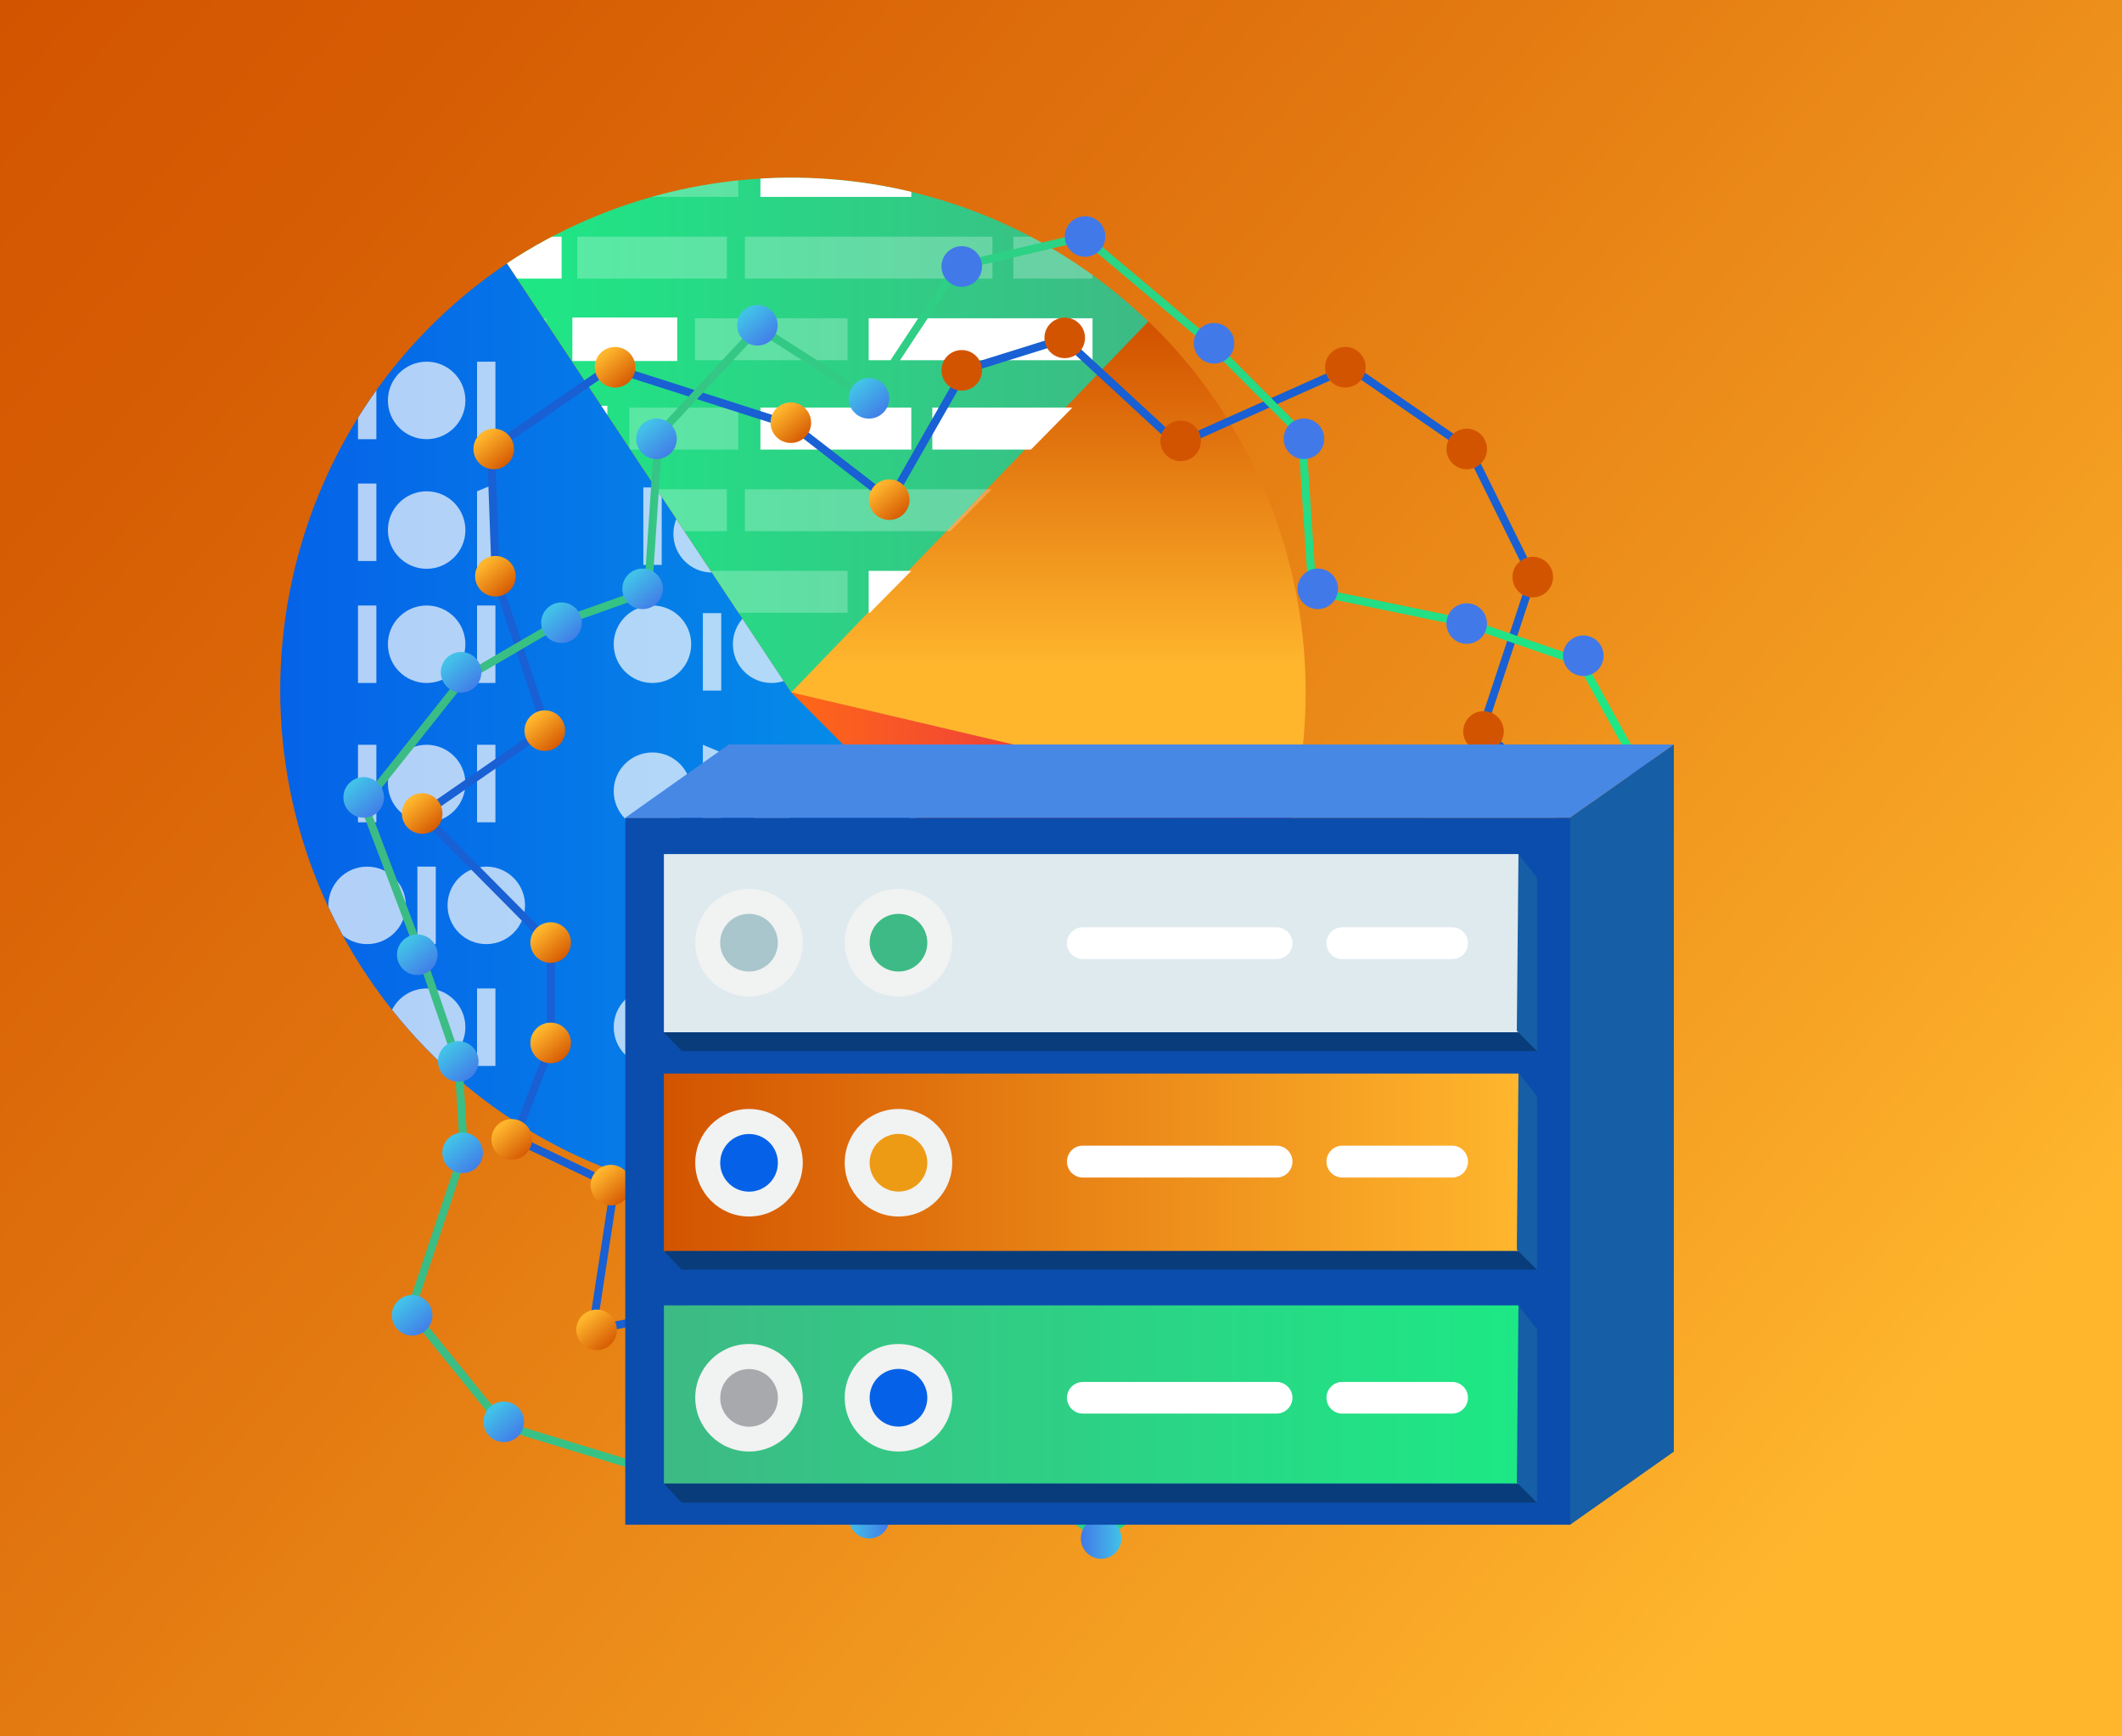 <?xml version="1.0" encoding="UTF-8"?>
<svg id="Layer_1" data-name="Layer 1" xmlns="http://www.w3.org/2000/svg" xmlns:xlink="http://www.w3.org/1999/xlink" viewBox="0 0 660 540">
  <rect x="0" y="0" width="660" height="540" fill="#333333" stroke="none"/>
  <defs>
    <style>
      .cls-1, .cls-2, .cls-3 {
        fill: none;
      }

      .cls-4 {
        fill: url(#linear-gradient);
      }

      .cls-5 {
        clip-path: url(#clippath);
      }

      .cls-6 {
        fill: #ed9a15;
      }

      .cls-7, .cls-8 {
        fill: #fff;
      }

      .cls-9 {
        fill: #f1f2f2;
      }

      .cls-10 {
        fill: #a8c6cc;
      }

      .cls-11 {
        fill: #a7a9ac;
      }

      .cls-12 {
        fill: #dfeaef;
      }

      .cls-13 {
        fill: #165ea5;
      }

      .cls-14 {
        fill: #0b4dad;
      }

      .cls-15 {
        fill: #0562e8;
      }

      .cls-16 {
        fill: #093c7a;
      }

      .cls-17 {
        fill: #3dba85;
      }

      .cls-18 {
        fill: #4888e5;
      }

      .cls-2 {
        stroke: #1860d3;
      }

      .cls-2, .cls-3 {
        stroke-miterlimit: 10;
        stroke-width: 2.48px;
      }

      .cls-19 {
        clip-path: url(#clippath-1);
      }

      .cls-8 {
        isolation: isolate;
        opacity: .25;
      }

      .cls-20 {
        fill: url(#linear-gradient-8);
      }

      .cls-21 {
        fill: url(#linear-gradient-9);
      }

      .cls-22 {
        fill: url(#linear-gradient-3);
      }

      .cls-23 {
        fill: url(#linear-gradient-4);
      }

      .cls-24 {
        fill: url(#linear-gradient-2);
      }

      .cls-25 {
        fill: url(#linear-gradient-7);
      }

      .cls-26 {
        fill: url(#linear-gradient-5);
      }

      .cls-27 {
        opacity: .69;
      }

      .cls-28 {
        fill: url(#linear-gradient-59);
      }

      .cls-29 {
        fill: url(#linear-gradient-57);
      }

      .cls-30 {
        fill: url(#linear-gradient-58);
      }

      .cls-31 {
        fill: url(#linear-gradient-55);
      }

      .cls-32 {
        fill: url(#linear-gradient-56);
      }

      .cls-33 {
        fill: url(#linear-gradient-53);
      }

      .cls-34 {
        fill: url(#linear-gradient-54);
      }

      .cls-35 {
        fill: url(#linear-gradient-51);
      }

      .cls-36 {
        fill: url(#linear-gradient-52);
      }

      .cls-37 {
        fill: url(#linear-gradient-50);
      }

      .cls-38 {
        fill: url(#linear-gradient-70);
      }

      .cls-39 {
        fill: url(#linear-gradient-71);
      }

      .cls-40 {
        fill: url(#linear-gradient-72);
      }

      .cls-41 {
        fill: url(#linear-gradient-68);
      }

      .cls-42 {
        fill: url(#linear-gradient-67);
      }

      .cls-43 {
        fill: url(#linear-gradient-69);
      }

      .cls-44 {
        fill: url(#linear-gradient-64);
      }

      .cls-45 {
        fill: url(#linear-gradient-63);
      }

      .cls-46 {
        fill: url(#linear-gradient-66);
      }

      .cls-47 {
        fill: url(#linear-gradient-65);
      }

      .cls-48 {
        fill: url(#linear-gradient-60);
      }

      .cls-49 {
        fill: url(#linear-gradient-62);
      }

      .cls-50 {
        fill: url(#linear-gradient-61);
      }

      .cls-51 {
        fill: url(#linear-gradient-41);
      }

      .cls-52 {
        fill: url(#linear-gradient-40);
      }

      .cls-53 {
        fill: url(#linear-gradient-43);
      }

      .cls-54 {
        fill: url(#linear-gradient-42);
      }

      .cls-55 {
        fill: url(#linear-gradient-45);
      }

      .cls-56 {
        fill: url(#linear-gradient-46);
      }

      .cls-57 {
        fill: url(#linear-gradient-44);
      }

      .cls-58 {
        fill: url(#linear-gradient-49);
      }

      .cls-59 {
        fill: url(#linear-gradient-47);
      }

      .cls-60 {
        fill: url(#linear-gradient-48);
      }

      .cls-61 {
        fill: url(#linear-gradient-14);
      }

      .cls-62 {
        fill: url(#linear-gradient-18);
      }

      .cls-63 {
        fill: url(#linear-gradient-22);
      }

      .cls-64 {
        fill: url(#linear-gradient-20);
      }

      .cls-65 {
        fill: url(#linear-gradient-21);
      }

      .cls-66 {
        fill: url(#linear-gradient-23);
      }

      .cls-67 {
        fill: url(#linear-gradient-15);
      }

      .cls-68 {
        fill: url(#linear-gradient-19);
      }

      .cls-69 {
        fill: url(#linear-gradient-16);
      }

      .cls-70 {
        fill: url(#linear-gradient-17);
      }

      .cls-71 {
        fill: url(#linear-gradient-13);
      }

      .cls-72 {
        fill: url(#linear-gradient-12);
      }

      .cls-73 {
        fill: url(#linear-gradient-10);
      }

      .cls-74 {
        fill: url(#linear-gradient-11);
      }

      .cls-75 {
        fill: url(#linear-gradient-27);
      }

      .cls-76 {
        fill: url(#linear-gradient-24);
      }

      .cls-77 {
        fill: url(#linear-gradient-26);
      }

      .cls-78 {
        fill: url(#linear-gradient-38);
      }

      .cls-79 {
        fill: url(#linear-gradient-35);
      }

      .cls-80 {
        fill: url(#linear-gradient-37);
      }

      .cls-81 {
        fill: url(#linear-gradient-34);
      }

      .cls-82 {
        fill: url(#linear-gradient-39);
      }

      .cls-83 {
        fill: url(#linear-gradient-36);
      }

      .cls-84 {
        fill: url(#linear-gradient-25);
      }

      .cls-85 {
        fill: url(#linear-gradient-28);
      }

      .cls-86 {
        fill: url(#linear-gradient-29);
      }

      .cls-87 {
        fill: url(#linear-gradient-33);
      }

      .cls-88 {
        fill: url(#linear-gradient-30);
      }

      .cls-89 {
        fill: url(#linear-gradient-32);
      }

      .cls-90 {
        fill: url(#linear-gradient-31);
      }

      .cls-3 {
        stroke: url(#linear-gradient-6);
      }
    </style>
    <linearGradient id="linear-gradient" x1="-72.32" y1="-75.98" x2="593.63" y2="498.9" gradientUnits="userSpaceOnUse">
      <stop offset=".12" stop-color="#d35400"/>
      <stop offset=".27" stop-color="#d75e04"/>
      <stop offset=".52" stop-color="#e37911"/>
      <stop offset=".85" stop-color="#f7a525"/>
      <stop offset=".96" stop-color="#ffb62d"/>
    </linearGradient>
    <linearGradient id="linear-gradient-2" x1="-2653.29" y1="974.43" x2="-2380.35" y2="974.43" gradientTransform="translate(-2293.96 -746.24) rotate(-180) scale(1 -1)" gradientUnits="userSpaceOnUse">
      <stop offset="0" stop-color="#05a1e8"/>
      <stop offset="1" stop-color="#0562e8"/>
    </linearGradient>
    <linearGradient id="linear-gradient-3" x1="-2652.54" y1="881.52" x2="-2451.65" y2="881.52" gradientTransform="translate(-2293.96 -746.24) rotate(-180) scale(1 -1)" gradientUnits="userSpaceOnUse">
      <stop offset="0" stop-color="#3dba85"/>
      <stop offset="1" stop-color="#1de885"/>
    </linearGradient>
    <linearGradient id="linear-gradient-4" x1="-2620.07" y1="849.59" x2="-2620.07" y2="953.2" gradientTransform="translate(-2293.96 -746.24) rotate(-180) scale(1 -1)" gradientUnits="userSpaceOnUse">
      <stop offset="0" stop-color="#d35400"/>
      <stop offset="1" stop-color="#ffb62d"/>
    </linearGradient>
    <linearGradient id="linear-gradient-5" x1="-2695.94" y1="1018.33" x2="-2540.08" y2="1018.33" gradientTransform="translate(-2293.96 -746.24) rotate(-180) scale(1 -1)" gradientUnits="userSpaceOnUse">
      <stop offset="0" stop-color="#db1162"/>
      <stop offset="1" stop-color="#ff6817"/>
    </linearGradient>
    <clipPath id="clippath">
      <path class="cls-1" d="M246.12,215.31L157.65,81.92c-73.22,49.41-92.53,148.82-43.12,222.04,49.41,73.22,148.82,92.53,222.04,43.12,8.14-5.49,15.75-11.72,22.75-18.61l-113.2-113.17Z"/>
    </clipPath>
    <clipPath id="clippath-1">
      <path class="cls-1" d="M246.12,215.31l112.46-113.91c-53.92-53.2-137.74-61.34-200.89-19.51l88.43,133.43Z"/>
    </clipPath>
    <linearGradient id="linear-gradient-6" x1="111.71" y1="-788.58" x2="514.38" y2="-788.58" gradientTransform="translate(0 -512.43) scale(1 -1)" xlink:href="#linear-gradient-3"/>
    <linearGradient id="linear-gradient-7" x1="2978.01" y1="3263.37" x2="2990.59" y2="3263.37" gradientTransform="translate(3254.63 -2791.24) rotate(-180) scale(1 -1)" gradientUnits="userSpaceOnUse">
      <stop offset="0" stop-color="#4279e8"/>
      <stop offset="1" stop-color="#42c2e8"/>
    </linearGradient>
    <linearGradient id="linear-gradient-8" x1="3016.27" y1="3237.03" x2="3028.89" y2="3237.03" gradientTransform="translate(3558.89 -2477.65) rotate(-174.35) scale(1 -1)" xlink:href="#linear-gradient-7"/>
    <linearGradient id="linear-gradient-9" x1="3047.57" y1="3247.17" x2="3060.15" y2="3247.17" xlink:href="#linear-gradient-7"/>
    <linearGradient id="linear-gradient-10" x1="1861.85" y1="4088.85" x2="1874.43" y2="4088.85" gradientTransform="translate(4474.73 -809.43) rotate(-130.73) scale(1 -1)" xlink:href="#linear-gradient-7"/>
    <linearGradient id="linear-gradient-11" x1="1905.51" y1="4088.84" x2="1918.14" y2="4088.84" gradientTransform="translate(4474.73 -809.43) rotate(-130.73) scale(1 -1)" xlink:href="#linear-gradient-7"/>
    <linearGradient id="linear-gradient-12" x1="1933.59" y1="4043.95" x2="1946.22" y2="4043.95" gradientTransform="translate(4474.73 -809.43) rotate(-130.73) scale(1 -1)" xlink:href="#linear-gradient-7"/>
    <linearGradient id="linear-gradient-13" x1="1956.01" y1="4026.43" x2="1968.63" y2="4026.43" gradientTransform="translate(4474.73 -809.43) rotate(-130.73) scale(1 -1)" xlink:href="#linear-gradient-7"/>
    <linearGradient id="linear-gradient-14" x1="1989.44" y1="4014.45" x2="2002.07" y2="4014.45" gradientTransform="translate(4474.73 -809.43) rotate(-130.73) scale(1 -1)" xlink:href="#linear-gradient-7"/>
    <linearGradient id="linear-gradient-15" x1="2037.42" y1="3995.16" x2="2050.04" y2="3995.16" gradientTransform="translate(4474.73 -809.43) rotate(-130.73) scale(1 -1)" xlink:href="#linear-gradient-7"/>
    <linearGradient id="linear-gradient-16" x1="2047.16" y1="3946.81" x2="2059.79" y2="3946.81" gradientTransform="translate(4474.73 -809.43) rotate(-130.73) scale(1 -1)" xlink:href="#linear-gradient-7"/>
    <linearGradient id="linear-gradient-17" x1="2038.46" y1="3913.1" x2="2051.08" y2="3913.1" gradientTransform="translate(4474.73 -809.43) rotate(-130.73) scale(1 -1)" xlink:href="#linear-gradient-7"/>
    <linearGradient id="linear-gradient-18" x1="2029.97" y1="3887.09" x2="2042.6" y2="3887.09" gradientTransform="translate(4474.73 -809.43) rotate(-130.73) scale(1 -1)" xlink:href="#linear-gradient-7"/>
    <linearGradient id="linear-gradient-19" x1="2062.53" y1="3853.38" x2="2075.16" y2="3853.38" gradientTransform="translate(4474.73 -809.43) rotate(-130.73) scale(1 -1)" xlink:href="#linear-gradient-7"/>
    <linearGradient id="linear-gradient-20" x1="2068.8" y1="3806.56" x2="2081.43" y2="3806.56" gradientTransform="translate(4474.73 -809.43) rotate(-130.73) scale(1 -1)" xlink:href="#linear-gradient-7"/>
    <linearGradient id="linear-gradient-21" x1="2028.93" y1="3795.09" x2="2041.55" y2="3795.09" gradientTransform="translate(4474.73 -809.43) rotate(-130.73) scale(1 -1)" xlink:href="#linear-gradient-7"/>
    <linearGradient id="linear-gradient-22" x1="2000.94" y1="3810.87" x2="2013.56" y2="3810.87" gradientTransform="translate(4474.73 -809.43) rotate(-130.73) scale(1 -1)" xlink:href="#linear-gradient-4"/>
    <linearGradient id="linear-gradient-23" x1="2039.03" y1="3818.44" x2="2051.65" y2="3818.44" gradientTransform="translate(4474.73 -809.43) rotate(-130.73) scale(1 -1)" xlink:href="#linear-gradient-4"/>
    <linearGradient id="linear-gradient-24" x1="2087.78" y1="3848.63" x2="2100.4" y2="3848.63" gradientTransform="translate(4474.73 -809.43) rotate(-130.73) scale(1 -1)" xlink:href="#linear-gradient-4"/>
    <linearGradient id="linear-gradient-25" x1="2093.13" y1="3893.82" x2="2105.76" y2="3893.82" gradientTransform="translate(4474.73 -809.43) rotate(-130.73) scale(1 -1)" xlink:href="#linear-gradient-4"/>
    <linearGradient id="linear-gradient-26" x1="2062.79" y1="3919.24" x2="2075.42" y2="3919.24" gradientTransform="translate(4474.73 -809.43) rotate(-130.73) scale(1 -1)" xlink:href="#linear-gradient-4"/>
    <linearGradient id="linear-gradient-27" x1="2016.43" y1="3938.92" x2="2029.06" y2="3938.92" gradientTransform="translate(4474.73 -809.43) rotate(-130.73) scale(1 -1)" xlink:href="#linear-gradient-4"/>
    <linearGradient id="linear-gradient-28" x1="2021.79" y1="3984.64" x2="2034.37" y2="3984.64" gradientTransform="translate(4474.73 -809.43) rotate(-130.73) scale(1 -1)" xlink:href="#linear-gradient-4"/>
    <linearGradient id="linear-gradient-29" x1="1965.24" y1="3980.54" x2="1977.86" y2="3980.54" gradientTransform="translate(4474.73 -809.43) rotate(-130.73) scale(1 -1)" xlink:href="#linear-gradient-4"/>
    <linearGradient id="linear-gradient-30" x1="1941.6" y1="4000.91" x2="1954.23" y2="4000.91" gradientTransform="translate(4474.73 -809.43) rotate(-130.73) scale(1 -1)" xlink:href="#linear-gradient-4"/>
    <linearGradient id="linear-gradient-31" x1="1926.76" y1="4029.65" x2="1939.38" y2="4029.65" gradientTransform="translate(4474.73 -809.43) rotate(-130.73) scale(1 -1)" xlink:href="#linear-gradient-4"/>
    <linearGradient id="linear-gradient-32" x1="1895.89" y1="4015.58" x2="1908.47" y2="4015.58" gradientTransform="translate(4474.73 -809.43) rotate(-130.73) scale(1 -1)" xlink:href="#linear-gradient-4"/>
    <linearGradient id="linear-gradient-33" x1="1864.68" y1="4048.32" x2="1877.26" y2="4048.32" gradientTransform="translate(4474.73 -809.43) rotate(-130.73) scale(1 -1)" xlink:href="#linear-gradient-4"/>
    <linearGradient id="linear-gradient-34" x1="1840.3" y1="4005.1" x2="1852.89" y2="4005.1" gradientTransform="translate(4573.65 -385.68) rotate(-125.08) scale(1 -1)" xlink:href="#linear-gradient-4"/>
    <linearGradient id="linear-gradient-35" x1="1819.93" y1="3991.7" x2="1832.56" y2="3991.7" gradientTransform="translate(4474.73 -809.43) rotate(-130.73) scale(1 -1)" xlink:href="#linear-gradient-4"/>
    <linearGradient id="linear-gradient-36" x1="1806.96" y1="3967.67" x2="1819.58" y2="3967.67" gradientTransform="translate(4474.73 -809.43) rotate(-130.73) scale(1 -1)" xlink:href="#linear-gradient-4"/>
    <linearGradient id="linear-gradient-37" x1="1779.45" y1="3964.26" x2="1792.03" y2="3964.26" gradientTransform="translate(4474.73 -809.43) rotate(-130.73) scale(1 -1)" xlink:href="#linear-gradient-4"/>
    <linearGradient id="linear-gradient-38" x1="1721.3" y1="3269.68" x2="1733.92" y2="3269.68" gradientTransform="translate(-1385.13 -2791.24)" xlink:href="#linear-gradient-7"/>
    <linearGradient id="linear-gradient-39" x1="1683.69" y1="3242.43" x2="1696.31" y2="3242.43" gradientTransform="translate(-1385.13 -2791.24)" xlink:href="#linear-gradient-7"/>
    <linearGradient id="linear-gradient-40" x1="1750.21" y1="3247.17" x2="1762.83" y2="3247.17" gradientTransform="translate(-1385.13 -2791.24)" xlink:href="#linear-gradient-7"/>
    <linearGradient id="linear-gradient-41" x1="1787.77" y1="3247.17" x2="1800.4" y2="3247.17" gradientTransform="translate(-1385.13 -2791.24)" xlink:href="#linear-gradient-7"/>
    <linearGradient id="linear-gradient-42" x1="1047.04" y1="3141.52" x2="1059.66" y2="3141.52" gradientTransform="translate(-2608.58 -811.66) rotate(-49.46)" xlink:href="#linear-gradient-7"/>
    <linearGradient id="linear-gradient-43" x1="1090.74" y1="3141.66" x2="1103.32" y2="3141.66" gradientTransform="translate(-2608.58 -811.66) rotate(-49.46)" xlink:href="#linear-gradient-7"/>
    <linearGradient id="linear-gradient-44" x1="1118.82" y1="3096.9" x2="1131.45" y2="3096.9" gradientTransform="translate(-2608.58 -811.66) rotate(-49.46)" xlink:href="#linear-gradient-7"/>
    <linearGradient id="linear-gradient-45" x1="1154.73" y1="3095.66" x2="1167.36" y2="3095.66" gradientTransform="translate(-2608.58 -811.66) rotate(-49.46)" xlink:href="#linear-gradient-7"/>
    <linearGradient id="linear-gradient-46" x1="1195.57" y1="3084.05" x2="1208.15" y2="3084.05" gradientTransform="translate(-2608.58 -811.66) rotate(-49.46)" xlink:href="#linear-gradient-7"/>
    <linearGradient id="linear-gradient-47" x1="1237.4" y1="3057.47" x2="1249.98" y2="3057.47" gradientTransform="translate(-2608.58 -811.66) rotate(-49.46)" xlink:href="#linear-gradient-7"/>
    <linearGradient id="linear-gradient-48" x1="1253.29" y1="3016.61" x2="1265.87" y2="3016.61" gradientTransform="translate(-2608.58 -811.66) rotate(-49.46)" xlink:href="#linear-gradient-7"/>
    <linearGradient id="linear-gradient-49" x1="1237.23" y1="2982.55" x2="1249.81" y2="2982.55" gradientTransform="translate(-2608.58 -811.66) rotate(-49.46)" xlink:href="#linear-gradient-7"/>
    <linearGradient id="linear-gradient-50" x1="1215.2" y1="2940.33" x2="1227.78" y2="2940.33" gradientTransform="translate(-2608.58 -811.66) rotate(-49.46)" xlink:href="#linear-gradient-7"/>
    <linearGradient id="linear-gradient-51" x1="1247.72" y1="2906.73" x2="1260.34" y2="2906.73" gradientTransform="translate(-2608.58 -811.66) rotate(-49.46)" xlink:href="#linear-gradient-7"/>
    <linearGradient id="linear-gradient-52" x1="1251.98" y1="2866.2" x2="1264.61" y2="2866.2" gradientTransform="translate(585.39 -3010.55) rotate(27.26)" xlink:href="#linear-gradient-7"/>
    <linearGradient id="linear-gradient-53" x1="1250.98" y1="2814.11" x2="1263.61" y2="2814.11" gradientTransform="translate(-2608.58 -811.66) rotate(-49.46)" xlink:href="#linear-gradient-7"/>
    <linearGradient id="linear-gradient-54" x1="1218.9" y1="2791.02" x2="1231.52" y2="2791.02" gradientTransform="translate(-2608.58 -811.66) rotate(-49.46)" xlink:href="#linear-gradient-7"/>
    <linearGradient id="linear-gradient-55" x1="1222.95" y1="2829.8" x2="1235.57" y2="2829.8" gradientTransform="translate(-2608.58 -811.66) rotate(-49.46)" xlink:href="#linear-gradient-4"/>
    <linearGradient id="linear-gradient-56" x1="1194.44" y1="2812.01" x2="1207.06" y2="2812.01" gradientTransform="translate(-2608.58 -811.66) rotate(-49.46)" xlink:href="#linear-gradient-4"/>
    <linearGradient id="linear-gradient-57" x1="1222.21" y1="2878.01" x2="1234.83" y2="2878.01" gradientTransform="translate(-2608.58 -811.66) rotate(-49.46)" xlink:href="#linear-gradient-4"/>
    <linearGradient id="linear-gradient-58" x1="1272.97" y1="2902.06" x2="1285.59" y2="2902.06" gradientTransform="translate(-2608.58 -811.66) rotate(-49.46)" xlink:href="#linear-gradient-4"/>
    <linearGradient id="linear-gradient-59" x1="1278.36" y1="2947.27" x2="1290.94" y2="2947.27" gradientTransform="translate(-2608.58 -811.66) rotate(-49.46)" xlink:href="#linear-gradient-4"/>
    <linearGradient id="linear-gradient-60" x1="1261.56" y1="2988.77" x2="1274.18" y2="2988.77" gradientTransform="translate(-2608.58 -811.66) rotate(-49.46)" xlink:href="#linear-gradient-4"/>
    <linearGradient id="linear-gradient-61" x1="1215.2" y1="3008.33" x2="1227.78" y2="3008.33" gradientTransform="translate(-2608.58 -811.66) rotate(-49.46)" xlink:href="#linear-gradient-4"/>
    <linearGradient id="linear-gradient-62" x1="1214.37" y1="3046.63" x2="1227" y2="3046.63" gradientTransform="translate(-2608.58 -811.66) rotate(-49.46)" xlink:href="#linear-gradient-4"/>
    <linearGradient id="linear-gradient-63" x1="1164.01" y1="3049.8" x2="1176.63" y2="3049.8" gradientTransform="translate(-2608.58 -811.66) rotate(-49.46)" xlink:href="#linear-gradient-4"/>
    <linearGradient id="linear-gradient-64" x1="1140.37" y1="3070.06" x2="1152.99" y2="3070.06" gradientTransform="translate(-2608.58 -811.66) rotate(-49.46)" xlink:href="#linear-gradient-4"/>
    <linearGradient id="linear-gradient-65" x1="1111.99" y1="3082.54" x2="1124.61" y2="3082.54" gradientTransform="translate(-2608.58 -811.66) rotate(-49.46)" xlink:href="#linear-gradient-4"/>
    <linearGradient id="linear-gradient-66" x1="1081.08" y1="3068.37" x2="1093.7" y2="3068.37" gradientTransform="translate(-2608.58 -811.66) rotate(-49.46)" xlink:href="#linear-gradient-4"/>
    <linearGradient id="linear-gradient-67" x1="1049.87" y1="3101.03" x2="1062.49" y2="3101.03" gradientTransform="translate(-2608.58 -811.66) rotate(-49.46)" xlink:href="#linear-gradient-4"/>
    <linearGradient id="linear-gradient-68" x1="1025.49" y1="3057.74" x2="1038.11" y2="3057.74" gradientTransform="translate(-2608.58 -811.66) rotate(-49.46)" xlink:href="#linear-gradient-4"/>
    <linearGradient id="linear-gradient-69" x1="1005.16" y1="3044.24" x2="1017.78" y2="3044.24" gradientTransform="translate(-2608.58 -811.66) rotate(-49.46)" xlink:href="#linear-gradient-4"/>
    <linearGradient id="linear-gradient-70" x1="992.19" y1="3020.2" x2="1004.77" y2="3020.2" gradientTransform="translate(-2608.58 -811.66) rotate(-49.46)" xlink:href="#linear-gradient-4"/>
    <linearGradient id="linear-gradient-71" x1="509.76" y1="3131.79" x2="775.56" y2="3131.79" gradientTransform="translate(-303.27 -2770.21)" xlink:href="#linear-gradient-4"/>
    <linearGradient id="linear-gradient-72" x1="509.76" y1="3203.88" x2="775.56" y2="3203.88" gradientTransform="translate(-303.27 -2770.21)" xlink:href="#linear-gradient-3"/>
  </defs>
  <rect class="cls-4" x="-4" y="-1.95" width="668.23" height="546.73"/>
  <g>
    <path class="cls-24" d="M246.12,215.31L157.65,81.92c-73.22,49.41-92.53,148.82-43.12,222.04,49.41,73.22,148.82,92.53,222.04,43.12,8.14-5.49,15.75-11.72,22.75-18.61l-113.2-113.17Z"/>
    <path class="cls-22" d="M246.12,215.31l112.46-113.91c-53.92-53.2-137.74-61.34-200.89-19.51l88.43,133.43Z"/>
    <path class="cls-23" d="M246.12,215.31l152.83,47.2c17.52-56.71,2.27-118.47-39.63-160.51l-2.13-2.06-111.07,115.37Z"/>
    <path class="cls-26" d="M246.12,215.31l112.81,113.56,.39-.39c21.07-21.06,35.85-47.59,42.65-76.59l-155.86-36.57Z"/>
    <g class="cls-5">
      <g class="cls-27">
        <polygon class="cls-7" points="237.13 271.89 242.88 269.51 242.88 293.61 237.13 295.99 237.13 271.89"/>
        <rect class="cls-7" x="200.09" y="269.51" width="5.72" height="24.1"/>
        <circle class="cls-7" cx="221.49" cy="283.94" r="12.05"/>
        <polygon class="cls-7" points="237.13 153.96 242.88 151.58 242.88 175.68 237.13 178.06 237.13 153.96"/>
        <rect class="cls-7" x="200.09" y="151.58" width="5.72" height="24.1"/>
        <circle class="cls-7" cx="221.49" cy="166.01" r="12.05"/>
        <rect class="cls-7" x="129.82" y="269.51" width="5.72" height="24.1"/>
        <circle class="cls-7" cx="151.25" cy="281.56" r="12.05"/>
        <circle class="cls-7" cx="114.18" cy="281.56" r="12.05"/>
        <rect class="cls-7" x="310.24" y="269.51" width="5.72" height="24.1"/>
        <circle class="cls-7" cx="331.63" cy="281.56" r="12.05"/>
        <circle class="cls-7" cx="294.56" cy="281.56" r="12.05"/>
        <rect class="cls-7" x="148.37" y="231.62" width="5.72" height="24.1"/>
        <rect class="cls-7" x="111.34" y="231.62" width="5.72" height="24.1"/>
        <circle class="cls-7" cx="132.7" cy="243.67" r="12.05"/>
        <polygon class="cls-7" points="218.61 231.62 224.33 234.01 224.33 258.1 218.61 255.72 218.61 231.62"/>
        <circle class="cls-7" cx="240" cy="243.67" r="12.05"/>
        <circle class="cls-7" cx="202.93" cy="246.06" r="12.05"/>
        <polygon class="cls-7" points="307.39 231.62 313.12 234.01 313.12 258.1 307.39 255.72 307.39 231.62"/>
        <circle class="cls-7" cx="328.76" cy="243.67" r="12.05"/>
        <circle class="cls-7" cx="291.72" cy="246.06" r="12.05"/>
        <polygon class="cls-7" points="307.39 149.2 313.12 151.58 313.12 175.68 307.39 173.3 307.39 149.2"/>
        <circle class="cls-7" cx="328.76" cy="161.25" r="12.05"/>
        <circle class="cls-7" cx="291.72" cy="163.63" r="12.05"/>
        <rect class="cls-7" x="237.16" y="345.29" width="5.72" height="24.1"/>
        <polygon class="cls-7" points="200.09 347.71 205.81 345.33 205.81 369.39 200.09 371.81 200.09 347.71"/>
        <rect class="cls-7" x="129.82" y="345.29" width="5.72" height="24.1"/>
        <circle class="cls-7" cx="151.25" cy="357.38" r="12.05"/>
        <circle class="cls-7" cx="221.49" cy="357.38" r="12.05"/>
        <circle class="cls-7" cx="114.18" cy="359.76" r="12.05"/>
        <rect class="cls-7" x="307.39" y="345.29" width="5.72" height="24.1"/>
        <circle class="cls-7" cx="328.76" cy="357.38" r="12.05"/>
        <circle class="cls-7" cx="291.72" cy="357.38" r="12.05"/>
        <rect class="cls-7" x="325.91" y="307.4" width="5.72" height="24.1"/>
        <rect class="cls-7" x="288.84" y="307.4" width="5.72" height="24.1"/>
        <circle class="cls-7" cx="310.24" cy="319.45" r="12.05"/>
        <rect class="cls-7" x="148.37" y="307.4" width="5.72" height="24.1"/>
        <rect class="cls-7" x="111.34" y="307.4" width="5.72" height="24.1"/>
        <circle class="cls-7" cx="132.7" cy="319.45" r="12.05"/>
        <rect class="cls-7" x="218.61" y="309.78" width="5.72" height="24.1"/>
        <circle class="cls-7" cx="240" cy="319.45" r="12.05"/>
        <circle class="cls-7" cx="202.93" cy="319.45" r="12.05"/>
        <polygon class="cls-7" points="148.37 152.79 154.1 150.41 154.1 174.51 148.37 176.85 148.37 152.79"/>
        <rect class="cls-7" x="111.34" y="150.37" width="5.72" height="24.1"/>
        <circle class="cls-7" cx="132.7" cy="164.84" r="12.05"/>
        <circle class="cls-7" cx="62.47" cy="162.46" r="12.05"/>
        <rect class="cls-7" x="148.37" y="112.49" width="5.72" height="24.1"/>
        <rect class="cls-7" x="111.34" y="112.49" width="5.72" height="24.1"/>
        <circle class="cls-7" cx="132.7" cy="124.53" r="12.05"/>
        <polygon class="cls-7" points="218.61 112.52 224.33 114.9 224.33 138.96 218.61 136.58 218.61 112.52"/>
        <circle class="cls-7" cx="240" cy="124.53" r="12.05"/>
        <circle class="cls-7" cx="202.93" cy="126.92" r="12.05"/>
        <rect class="cls-7" x="148.37" y="188.3" width="5.72" height="24.1"/>
        <rect class="cls-7" x="111.34" y="188.3" width="5.72" height="24.1"/>
        <circle class="cls-7" cx="132.7" cy="200.35" r="12.05"/>
        <rect class="cls-7" x="325.91" y="112.49" width="5.72" height="24.1"/>
        <rect class="cls-7" x="288.88" y="112.49" width="5.72" height="24.1"/>
        <circle class="cls-7" cx="310.24" cy="124.53" r="12.05"/>
        <rect class="cls-7" x="325.91" y="188.3" width="5.72" height="24.1"/>
        <rect class="cls-7" x="288.88" y="188.3" width="5.72" height="24.1"/>
        <circle class="cls-7" cx="310.24" cy="200.35" r="12.05"/>
        <rect class="cls-7" x="218.61" y="190.68" width="5.72" height="24.1"/>
        <circle class="cls-7" cx="240" cy="200.35" r="12.05"/>
        <circle class="cls-7" cx="202.93" cy="200.35" r="12.05"/>
        <rect class="cls-7" x="62.22" y="269.51" width="5.72" height="24.1"/>
        <rect class="cls-7" x="62.22" y="345.29" width="5.72" height="24.1"/>
        <polygon class="cls-7" points="148.37 386.06 154.1 388.44 154.1 410.12 148.37 410.12 148.37 386.06"/>
        <polygon class="cls-7" points="111.3 386.06 117.03 388.44 117.03 412.5 111.3 410.12 111.3 386.06"/>
        <circle class="cls-7" cx="132.7" cy="398.07" r="12.05"/>
        <polygon class="cls-7" points="218.61 386.06 224.33 388.44 224.33 412.5 218.61 410.12 218.61 386.06"/>
        <circle class="cls-7" cx="240" cy="398.07" r="12.05"/>
        <circle class="cls-7" cx="202.93" cy="400.45" r="12.05"/>
        <circle class="cls-7" cx="65.1" cy="398.07" r="12.05"/>
      </g>
    </g>
    <g class="cls-19">
      <g>
        <rect class="cls-7" x="236.52" y="126.77" width="46.92" height="13.04"/>
        <rect class="cls-8" x="231.69" y="152.15" width="76.99" height="13.04"/>
        <rect class="cls-8" x="179.55" y="152.15" width="46.53" height="13.04"/>
        <rect class="cls-8" x="216.16" y="177.53" width="47.45" height="13.04"/>
        <rect class="cls-7" x="157.76" y="152.15" width="16.92" height="13.04"/>
        <rect class="cls-7" x="178.02" y="177.28" width="32.63" height="13.54"/>
        <rect class="cls-8" x="195.72" y="126.77" width="33.91" height="13.04"/>
        <rect class="cls-7" x="289.98" y="126.77" width="49.83" height="13.04"/>
        <rect class="cls-8" x="315.18" y="152.15" width="24.63" height="13.04"/>
        <rect class="cls-7" x="270.18" y="177.53" width="69.63" height="13.04"/>
        <rect class="cls-7" x="157.76" y="126.2" width="31.14" height="13.04"/>
        <rect class="cls-8" x="157.69" y="177.53" width="12.23" height="13.04"/>
        <rect class="cls-7" x="236.52" y="48.19" width="46.92" height="13.04"/>
        <rect class="cls-8" x="231.69" y="73.6" width="76.99" height="13.04"/>
        <rect class="cls-8" x="179.55" y="73.6" width="46.53" height="13.04"/>
        <rect class="cls-8" x="216.16" y="98.98" width="47.45" height="13.04"/>
        <rect class="cls-7" x="157.76" y="73.6" width="16.92" height="13.04"/>
        <rect class="cls-7" x="178.02" y="98.73" width="32.63" height="13.54"/>
        <rect class="cls-8" x="195.72" y="48.19" width="33.91" height="13.04"/>
        <rect class="cls-7" x="289.98" y="48.19" width="49.83" height="13.04"/>
        <rect class="cls-8" x="315.18" y="73.6" width="24.63" height="13.04"/>
        <rect class="cls-7" x="270.18" y="98.98" width="69.63" height="13.04"/>
        <rect class="cls-7" x="157.76" y="47.62" width="31.14" height="13.04"/>
        <rect class="cls-8" x="157.69" y="98.98" width="12.23" height="13.04"/>
      </g>
    </g>
  </g>
  <g>
    <polyline class="cls-2" points="298.43 115.52 330.9 105.38 366.34 138.11 419.88 114.21 457.01 139.81 476.65 179.47 460.97 226.87 489.92 253.34 459.54 293.91 459.54 325.47 449.61 354.11 418.62 368.87 425.5 413.58 376.65 404.04 350.14 410.36 326.72 404.74 304.87 423.33 283.06 404.74 259.6 410.36 233.13 404.04 184.29 413.58 191.12 368.87 160.13 354.11 171.32 325.16 171.32 293.65 131.31 253.29 169.88 226.61 154.17 179.2 152.73 139.81 189.86 114.21 246.8 132.45 276.84 155.7 299.82 115.52"/>
    <polygon class="cls-3" points="305.35 451.19 270.35 472.13 232.04 446.14 199.05 456.28 156.52 443.31 127.7 407.66 144.28 357.9 142.63 330.95 130.79 296.52 113.12 250.03 144.11 211.07 174.02 193.61 201.57 183.82 204.84 135.15 235.83 101.81 270.53 124.01 297.73 82.87 337.22 73.64 377.35 107.46 404.95 135.15 408.17 183.82 456.84 193.87 491.75 205.98 513.08 244.72 505.07 291.38 488.18 331.22 465.5 357.9 482.09 407.66 453.23 443.31 410.7 456.28 371.39 456.28 342.48 478.44 305.35 451.19"/>
    <circle class="cls-25" cx="270.35" cy="472.13" r="6.31"/>
    <circle class="cls-20" cx="232.04" cy="445.79" r="6.31" transform="translate(-42.8 25.03) rotate(-5.65)"/>
    <circle class="cls-21" cx="200.79" cy="455.93" r="6.31"/>
    <circle class="cls-73" cx="156.69" cy="442.18" r="6.31"/>
    <circle class="cls-74" cx="128.18" cy="409.05" r="6.31"/>
    <circle class="cls-72" cx="143.89" cy="358.51" r="6.31"/>
    <circle class="cls-71" cx="142.54" cy="330.08" r="6.31"/>
    <circle class="cls-61" cx="129.79" cy="296.91" r="6.31"/>
    <circle class="cls-67" cx="113.12" cy="247.98" r="6.31"/>
    <circle class="cls-69" cx="143.41" cy="209.07" r="6.31"/>
    <circle class="cls-70" cx="174.63" cy="193.66" r="6.31"/>
    <circle class="cls-62" cx="199.87" cy="183.12" r="6.31"/>
    <circle class="cls-68" cx="204.18" cy="136.46" r="6.31"/>
    <circle class="cls-64" cx="235.57" cy="101.15" r="6.31"/>
    <circle class="cls-65" cx="270.26" cy="123.88" r="6.31"/>
    <circle class="cls-63" cx="276.58" cy="155.39" r="6.31"/>
    <circle class="cls-66" cx="245.97" cy="131.45" r="6.31"/>
    <circle class="cls-76" cx="191.3" cy="114.21" r="6.31"/>
    <circle class="cls-84" cx="153.56" cy="139.63" r="6.31"/>
    <circle class="cls-77" cx="154.08" cy="179.2" r="6.31"/>
    <circle class="cls-75" cx="169.45" cy="227.22" r="6.31"/>
    <circle class="cls-85" cx="131.31" cy="252.99" r="6.31"/>
    <circle class="cls-86" cx="171.27" cy="293.13" r="6.31"/>
    <circle class="cls-88" cx="171.27" cy="324.34" r="6.31"/>
    <circle class="cls-90" cx="159.17" cy="354.33" r="6.31"/>
    <circle class="cls-89" cx="189.99" cy="368.57" r="6.31"/>
    <circle class="cls-87" cx="185.55" cy="413.58" r="6.31"/>
    <circle class="cls-81" cx="234.22" cy="403.87" r="6.31" transform="translate(-38.66 25.04) rotate(-5.65)"/>
    <circle class="cls-79" cx="257.64" cy="410.53" r="6.31"/>
    <circle class="cls-83" cx="284.32" cy="404.7" r="6.31"/>
    <circle class="cls-80" cx="304.87" cy="423.33" r="6.31"/>
    <circle class="cls-78" cx="342.48" cy="478.44" r="6.31"/>
    <circle class="cls-82" cx="304.87" cy="451.19" r="6.31"/>
    <circle class="cls-52" cx="371.39" cy="455.93" r="6.31"/>
    <circle class="cls-51" cx="409" cy="455.93" r="6.31"/>
    <circle class="cls-54" cx="453.05" cy="442.18" r="6.31"/>
    <circle class="cls-53" cx="481.56" cy="409.05" r="6.31"/>
    <circle class="cls-57" cx="465.89" cy="358.51" r="6.31"/>
    <circle class="cls-55" cx="488.31" cy="330.39" r="6.31"/>
    <circle class="cls-56" cx="506.03" cy="291.82" r="6.31"/>
    <circle class="cls-59" cx="513.08" cy="242.67" r="6.31"/>
    <circle class="cls-60" cx="492.45" cy="203.93" r="6.31"/>
    <circle class="cls-58" cx="456.19" cy="193.92" r="6.31"/>
    <circle class="cls-37" cx="409.87" cy="183.12" r="6.31"/>
    <circle class="cls-35" cx="405.56" cy="136.46" r="6.31"/>
    <circle class="cls-36" cx="377.61" cy="106.77" r="6.31" transform="translate(186.94 449.75) rotate(-76.72)"/>
    <circle class="cls-33" cx="337.48" cy="73.55" r="6.31"/>
    <circle class="cls-34" cx="299.13" cy="82.87" r="6.31"/>
    <circle class="cls-31" cx="331.16" cy="105.07" r="6.31"/>
    <circle class="cls-32" cx="299.13" cy="115.17" r="6.31"/>
    <circle class="cls-29" cx="367.21" cy="137.11" r="6.31"/>
    <circle class="cls-30" cx="418.44" cy="114.21" r="6.31"/>
    <circle class="cls-28" cx="456.19" cy="139.63" r="6.31"/>
    <circle class="cls-48" cx="476.73" cy="179.47" r="6.31"/>
    <circle class="cls-50" cx="461.41" cy="227.48" r="6.31"/>
    <circle class="cls-49" cx="489.92" cy="253.08" r="6.31"/>
    <circle class="cls-45" cx="459.58" cy="293.43" r="6.31"/>
    <circle class="cls-44" cx="459.58" cy="324.6" r="6.31"/>
    <circle class="cls-47" cx="450.57" cy="354.33" r="6.31"/>
    <circle class="cls-46" cx="419.75" cy="368.57" r="6.31"/>
    <circle class="cls-42" cx="424.23" cy="413.58" r="6.31"/>
    <circle class="cls-41" cx="375.57" cy="403.87" r="6.31"/>
    <circle class="cls-43" cx="352.1" cy="410.53" r="6.31"/>
    <circle class="cls-38" cx="325.46" cy="404.7" r="6.31"/>
    <rect class="cls-14" x="194.48" y="254.3" width="293.92" height="219.88"/>
    <polygon class="cls-18" points="488.36 254.3 194.48 254.3 226.69 231.53 520.61 231.53 488.36 254.3"/>
    <polygon class="cls-13" points="520.61 451.45 488.36 474.17 488.36 254.3 520.61 231.53 520.61 451.45"/>
    <rect class="cls-39" x="206.49" y="333.87" width="265.8" height="55.42"/>
    <rect class="cls-40" x="206.49" y="405.96" width="265.8" height="55.42"/>
    <rect class="cls-12" x="206.49" y="265.61" width="265.8" height="55.42"/>
    <circle class="cls-9" cx="232.96" cy="361.6" r="16.72"/>
    <circle class="cls-9" cx="279.45" cy="361.6" r="16.72"/>
    <circle class="cls-9" cx="232.96" cy="434.69" r="16.72"/>
    <circle class="cls-9" cx="279.45" cy="434.69" r="16.72"/>
    <circle class="cls-9" cx="232.96" cy="293.17" r="16.72"/>
    <circle class="cls-9" cx="279.45" cy="293.17" r="16.72"/>
    <circle class="cls-15" cx="232.96" cy="361.6" r="8.97" transform="translate(-144.25 568.34) rotate(-85.93)"/>
    <circle class="cls-6" cx="279.45" cy="361.6" r="8.97"/>
    <circle class="cls-11" cx="232.96" cy="434.69" r="8.97" transform="translate(-217.15 636.25) rotate(-85.93)"/>
    <circle class="cls-10" cx="232.96" cy="293.17" r="8.97"/>
    <circle class="cls-15" cx="279.45" cy="434.69" r="8.97"/>
    <circle class="cls-17" cx="279.45" cy="293.17" r="8.97"/>
    <path class="cls-7" d="M336.78,356.29h60.29c2.72,.02,4.92,2.24,4.92,4.96h0c0,2.72-2.2,4.94-4.92,4.96h-60.29c-2.72-.02-4.92-2.24-4.92-4.96h0c-.02-2.72,2.16-4.94,4.88-4.96,.01,0,.03,0,.04,0Z"/>
    <path class="cls-7" d="M336.78,429.77h60.29c2.69,.02,4.87,2.19,4.92,4.88h0c0,2.72-2.2,4.94-4.92,4.96h-60.29c-2.72-.02-4.92-2.24-4.92-4.96h0c.05-2.69,2.23-4.85,4.92-4.88Z"/>
    <path class="cls-7" d="M417.49,429.77h34.17c2.7,0,4.9,2.18,4.92,4.88h0c.02,2.72-2.16,4.94-4.88,4.96-.01,0-.03,0-.04,0h-34.17c-2.72,0-4.92-2.2-4.92-4.92,0-.01,0-.03,0-.04h0c.02-2.7,2.22-4.88,4.92-4.88Z"/>
    <path class="cls-7" d="M417.49,356.29h34.17c2.72,.02,4.92,2.24,4.92,4.96h0c.02,2.72-2.16,4.94-4.88,4.96-.01,0-.03,0-.04,0h-34.17c-2.72-.02-4.92-2.24-4.92-4.96h0c0-2.72,2.2-4.94,4.92-4.96Z"/>
    <path class="cls-7" d="M417.49,288.38h34.17c2.72,0,4.92,2.2,4.92,4.92,0,.01,0,.03,0,.04h0c.02,2.69-2.14,4.89-4.83,4.92-.03,0-.06,0-.09,0h-34.17c-2.72,0-4.92-2.2-4.92-4.92h0c-.02-2.72,2.16-4.94,4.88-4.96,.01,0,.03,0,.04,0Z"/>
    <path class="cls-7" d="M336.78,288.38h60.29c2.72,.02,4.92,2.24,4.92,4.96h0c-.02,2.71-2.21,4.9-4.92,4.92h-60.29c-2.72,0-4.92-2.2-4.92-4.92h0c-.02-2.72,2.16-4.94,4.88-4.96,.01,0,.03,0,.04,0Z"/>
    <polygon class="cls-16" points="206.49 321.03 212.02 326.86 478.04 326.86 472.29 321.03 206.49 321.03"/>
    <polygon class="cls-13" points="472.29 265.61 478.04 272.97 478.04 326.86 471.77 320.59 472.29 265.61"/>
    <polygon class="cls-16" points="206.49 389.03 212.02 394.86 478.04 394.86 472.29 389.03 206.49 389.03"/>
    <polygon class="cls-13" points="472.29 333.61 478.04 340.97 478.04 394.86 471.77 388.63 472.29 333.61"/>
    <polygon class="cls-16" points="206.49 461.42 212.02 467.29 478.04 467.29 472.29 461.42 206.49 461.42"/>
    <polygon class="cls-13" points="472.29 406 478.04 413.4 478.04 467.29 471.77 461.03 472.29 406"/>
  </g>
</svg>